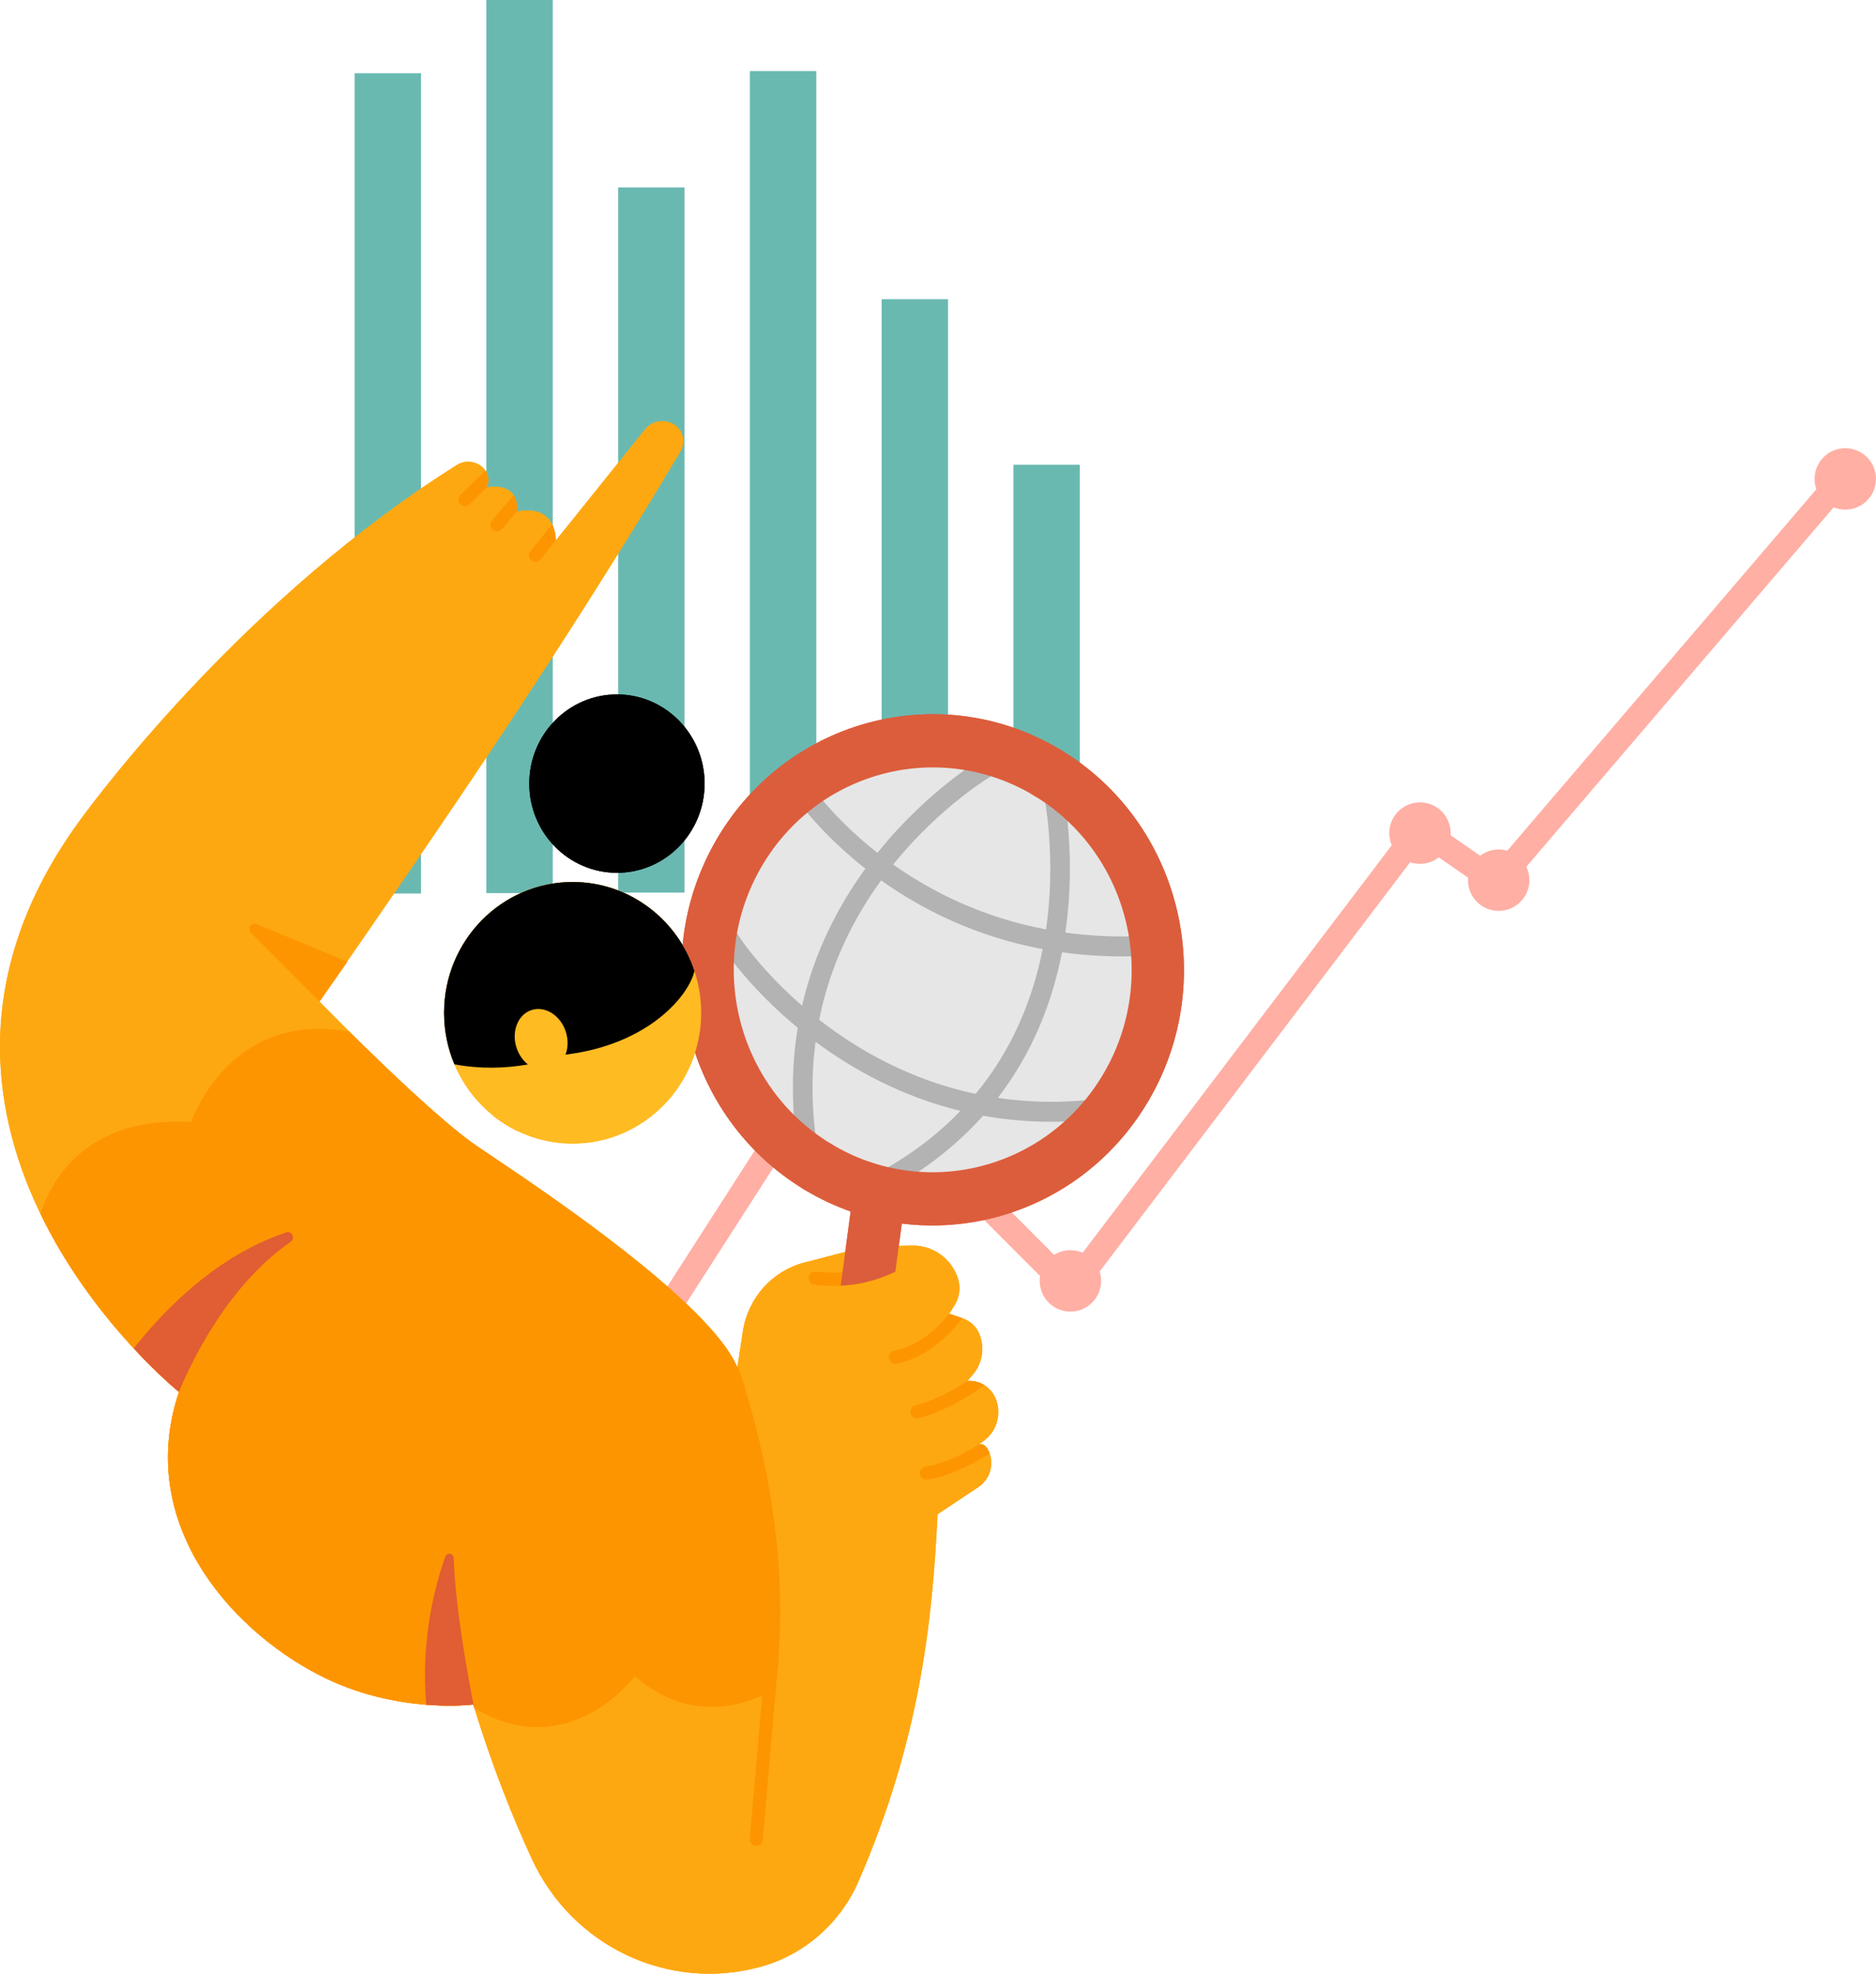 <?xml version="1.0" encoding="UTF-8"?> <!-- Creator: CorelDRAW 2021 (64-Bit) --> <svg xmlns="http://www.w3.org/2000/svg" xmlns:xlink="http://www.w3.org/1999/xlink" xmlns:xodm="http://www.corel.com/coreldraw/odm/2003" xml:space="preserve" width="115.758mm" height="121.763mm" style="shape-rendering:geometricPrecision; text-rendering:geometricPrecision; image-rendering:optimizeQuality; fill-rule:evenodd; clip-rule:evenodd" viewBox="0 0 41672.72 43834.25"> <defs> <style type="text/css"> <![CDATA[ .fil9 {fill:black} .fil3 {fill:#82B5B2} .fil2 {fill:#A8CFCC} .fil7 {fill:#DC5D3C} .fil6 {fill:#E15D33} .fil10 {fill:#E6E6E6} .fil5 {fill:#FD9500} .fil0 {fill:#FFAFA4} .fil8 {fill:#FFBB22} .fil11 {fill:gray;fill-opacity:0.502} .fil1 {fill:#45A89E;fill-opacity:0.8} .fil4 {fill:url(#id0)} ]]> </style> <linearGradient id="id0" gradientUnits="objectBoundingBox" x1="123.551%" y1="39.992%" x2="123.551%" y2="39.992%"> <stop offset="0" style="stop-opacity:1; stop-color:#FFBB22"></stop> <stop offset="0.471" style="stop-opacity:1; stop-color:#FEB019"></stop> <stop offset="1" style="stop-opacity:1; stop-color:#FD9500"></stop> </linearGradient> </defs> <g id="Слой_x0020_1">  <path class="fil0" d="M40347.79 10864.6c-25.45,-71.6 -39.28,-148.71 -39.28,-229.07 0,-376.48 305.49,-682.16 682.09,-682.16 376.34,0 682.12,305.67 682.12,682.16 0,376.48 -305.78,682.19 -682.12,682.19 -91.58,0 -178.74,-18.07 -258.73,-50.8l-6827.16 7982.97c43.7,89.96 68.33,190.98 68.33,297.68 0,376.48 -305.75,682.16 -682.09,682.16 -376.63,0 -682.12,-305.67 -682.12,-682.16 0,-18.65 0.54,-37.08 2.23,-55.37l-650.3 -451.26c-115.67,89.75 -260.67,143.24 -418.14,143.24 -76.36,0 -149.69,-12.53 -218.05,-35.6l-6896.9 9089.21c21.02,65.88 32.36,135.86 32.36,208.65 0,376.34 -305.49,682.12 -682.12,682.12 -376.59,0 -682.09,-305.78 -682.09,-682.12 0,-36.79 2.77,-72.79 8.28,-107.64l-4251.17 -4260.93c-94.93,50.11 -203.11,78.59 -317.95,78.59 -68.62,0 -135.03,-10.22 -197.57,-29.3l-7403.3 11525.31c60.41,101.84 95.11,220.53 95.11,347.54 0,376.34 -305.67,682.12 -682.16,682.12 -376.52,0 -682.16,-305.78 -682.16,-682.12 0,-376.59 305.64,-682.37 682.16,-682.37 46.44,0 91.76,4.72 135.61,13.57l7432.72 -11571.28c-40.1,-86.87 -62.53,-183.74 -62.53,-285.55 0,-376.59 305.78,-682.37 682.12,-682.37 376.59,0 682.37,305.78 682.37,682.37 0,56.7 -7.2,112.07 -20.2,164.91l4219.09 4228.81c104.87,-65.88 228.85,-103.79 361.65,-103.79 96.59,0 188.46,19.94 271.76,56.2l6866.19 -9048.81c-35.71,-82.69 -55.62,-173.91 -55.62,-269.67 0,-376.52 305.78,-682.16 682.37,-682.16 376.34,0 682.12,305.64 682.12,682.16 0,15.91 -0.54,31.72 -1.66,47.38l655.55 454.82c114.55,-87.08 257.33,-138.85 412.3,-138.85 66.42,0 130.61,9.54 191.19,27.22l6865.65 -8028.01z"></path> <path class="fil1" d="M9352.29 1626.07l-1475.05 0 0 18217.65 1475.05 0 0 -18217.65zm2926.74 -1626.07l-1475.02 0 0 19834.07 1475.02 0 0 -19834.07zm2926.78 4162.39l-1475.02 0 0 15661.13 1475.02 0 0 -15661.13zm2926.85 -2583.88l-1475.12 0 0 18233.6 1475.12 0 0 -18233.6zm2926.85 5066.17l-1475.02 0 0 13155.01 1475.02 0 0 -13155.01zm2926.45 3676.97l-1475.02 0 0 9464.47 1475.02 0 0 -9464.47z"></path> <ellipse class="fil2" cx="20742.94" cy="21476.21" rx="4911.79" ry="4996.18"></ellipse> <path class="fil3" d="M15955.75 20354.09c35.53,-16.16 78.91,-25.56 131.4,-16.13 103.39,18.54 176.87,108.61 179.85,211.32 34.38,62.06 127.19,224.21 237.85,377.06 261.29,361.04 702.07,879.65 1312.33,1408.96 279.54,-1216.57 814.67,-2230.97 1406.44,-3044.32 -873.86,-685.83 -1354.53,-1317.55 -1452.19,-1438.22 -76.61,-94.39 -63.18,-234.11 29.41,-311.9 92.95,-77.8 230.18,-64.33 306.75,30.02 93.31,115.02 551.12,716.43 1383.94,1369.25 1134.85,-1415.69 2364.1,-2120.45 2364.1,-2120.45 104.54,-60.05 237.42,-22.36 296.6,84.2 59.18,106.49 22.14,241.77 -82.76,301.82 0,0 -1156.27,663.15 -2228.35,1994.89 830.3,587.19 1959.32,1169.85 3394.81,1440.42 154.29,-1065.2 98.03,-2054.9 -10.55,-2788.43 -17.78,-120.92 64.26,-233.85 182.99,-252.11 119.09,-18.18 230.18,65.2 247.97,186.12 113.98,770.39 171,1807.26 9.07,2924.51 558.72,77.26 1160.63,106.7 1805.78,72.18 53.35,-2.84 102.74,13.97 142.31,44.17 13.79,107.46 23.94,215.93 31.21,325.37 -37.4,42.12 -90.4,69.8 -150.66,72.97 -679.6,36.36 -1313.85,5 -1903.09,-77.08 -210.92,1080.78 -639.32,2212.18 -1425.66,3233.71 790.7,116.71 1655.48,123.69 2591.4,-27.68 -121.97,175.79 -255.2,343.44 -397.9,501.48 -908.67,101.2 -1749.84,60.91 -2521.31,-78.3 -527.47,591.58 -1189.29,1136.29 -2015.59,1599.72 -2.92,1.87 -6.16,3.35 -9.43,4.82 -89.32,-17.35 -177.55,-37.3 -265.03,-59.47 -7.99,-9.97 -15.26,-20.66 -21.42,-32.47 -58.1,-107.1 -19.62,-241.88 85.68,-300.99 689.43,-387 1257.58,-833.83 1723.74,-1318.31 -1293.18,-316.11 -2371.05,-904.53 -3219.49,-1535.28 -95.11,717.51 -94.75,1500.58 38.84,2349.16 11.63,74.59 -14.87,146.59 -64.98,195.37 -134.31,-87.91 -263.91,-182.09 -388.8,-282.53 -130.71,-933.9 -108.94,-1791.42 19.58,-2571.78 -1029.74,-850.03 -1648.39,-1708.98 -1822.23,-2032.62 -6.16,-11.41 -11.81,-22.43 -17.06,-33.05 19.4,-137.41 44.32,-273.02 74.45,-406.4zm3616.75 -802.25c-593.56,817.12 -1127.26,1848.66 -1375.94,3095.51 880.73,686.8 2046.48,1343.26 3476.1,1646.45 830.66,-1003.74 1274.64,-2135.03 1488.48,-3215.28 -1520.41,-285.08 -2714.05,-904.56 -3588.63,-1526.68zm-3487.22 1222.84c-10.15,1.76 -20.52,2.77 -30.96,3.02 -10.48,0.22 -21.06,-0.29 -31.72,-1.66 22.72,2.99 43.56,2.2 62.68,-1.37z"></path> <path class="fil4" d="M3976.56 30913.16c0,0 -7218.41,-5809.52 -2204.37,-12690.47 533.7,-732.34 3772.01,-5000.9 8373.82,-7894.16 179.67,-113.33 410.97,-94.5 570.7,46.44 101.84,92.09 168.05,232.7 102.38,448.63 0,0 712.18,-157.89 663.08,538.05 0,0 833.97,-227.48 862.91,646.34 0,0 1378.75,-1718.48 1979.41,-2467.2 157.43,-196.2 432.64,-245.05 646.05,-114.62 0.04,0.04 0.04,0.04 0.07,0.04 96.88,59.18 166.61,155.09 193.89,266.61 27.25,111.53 9.79,229.53 -48.56,327.92 -2562.93,4317.62 -5287.35,8278.85 -8019.94,12222.12 0,0 2254.09,2319.43 3415.65,3154.37 471.67,338.61 5184.97,3334.22 5866.51,4974.55 0,0 57.49,-375.91 122.98,-803.91 113.4,-742.24 651.31,-1343.44 1366.51,-1528.8 485.02,-125.57 935.16,-242.28 935.16,-242.28 0,0 804.52,-139.57 1489.6,-134.03 448.7,3.31 845.17,296.89 986.75,729.68 0,0 0,0 0,0 64.98,199.8 37.73,418.78 -74.81,595.29 -63.54,100.08 -119.81,187.95 -119.81,187.95 0,0 161.57,55.76 311.51,107.46 159.73,55.04 288.57,176.54 355.03,334.22 0,0 0,0 0,0 129.24,307.22 73.69,662.86 -143.06,914.32 -67.46,78.66 -117.58,136.65 -117.58,136.65l49 0c255.56,0 485.35,158.04 580.86,399.56 0,0 0,0 0,0 131.04,331.59 25.06,711.21 -257.4,923.54 -70.09,52.45 -118.73,89.39 -118.73,89.39 88.6,-30.64 171.36,31.39 229.43,173.55 115.09,281.01 9.47,605.62 -241.05,772.16 -390.6,259.63 -906.11,602.31 -906.11,602.31 -115.81,2423.57 -403.7,5037.73 -1756.03,8153.32 -408.06,936.89 -1210.74,1635.18 -2183.71,1899.96 -0.72,0.76 -1.44,0.76 -2.2,1.12 -2036.65,553.93 -4171.07,-454.6 -5068.4,-2394.77 -430.77,-932.43 -890.85,-2081.65 -1304.45,-3435.06 0,0 -1712.11,227.48 -3415.65,-649.94 -2046.51,-1053.93 -4080.64,-3443.16 -3119.45,-6290.3z"></path> <path class="fil5" d="M898.41 26955.57c214.99,-671.36 965.4,-2179.13 3348.37,-2037.33 0,0 845.2,-2506.77 3517.64,-2002.41 758.05,751.82 1986.79,1934.84 2747.25,2481.39 471.67,338.61 5184.97,3334.22 5866.51,4974.55l7.88 -51.3c439.88,1313.16 1238.71,4131.51 837.17,7181.37 0,0 -1582.33,1076.46 -3121.39,-275.83 0,0 -1456.94,1966.05 -3564.01,712.33 -8.78,-28.44 -17.5,-56.48 -26.17,-84.92 0,0 -1712.11,227.48 -3415.65,-649.94 -2046.51,-1053.93 -4080.64,-3443.16 -3119.45,-6290.3 0,0 -1905.57,-1533.62 -3078.16,-3957.59zm10017.93 -2212l620.09 392.54c-223.63,-103.75 -431.89,-235.94 -620.09,-392.54z"></path> <path class="fil5" d="M17006.51 36792.46l-351.79 4041.4c-7.09,81.25 52.02,153.25 131.87,160.27 79.81,7.38 150.23,-52.81 157.46,-134.06l351.43 -4041.4c7.27,-81.22 -51.91,-153.25 -131.79,-160.27 -79.85,-7.38 -150.3,52.81 -157.17,134.06z"></path> <path class="fil6" d="M9466.88 37859.31c-123.77,-1478.58 206.75,-2680.97 427.71,-3293.97 17.71,-42.84 62.53,-66.49 107.1,-57.24 44.57,9.22 76.57,49.1 76.5,95.26 42.8,1202.03 353.91,2821.33 454.17,3317.27 -6.95,-22.54 -13.82,-44.68 -20.7,-67.21 0,0 -417.31,55.4 -1044.78,5.9zm-6496.51 -7914.43c525.49,-663.22 1045,-1165.06 1528.66,-1545.07 744.76,-585.28 1404.46,-881.45 1869.61,-1032.87 53.78,-12.17 108.58,16.63 130.14,67.97 21.56,51.7 3.78,111.53 -42.26,142.52 -1407.19,979.34 -2209.73,2675.43 -2481.28,3334.62 -26.6,-21.78 -446.79,-364.86 -1004.86,-967.17z"></path> <path class="fil5" d="M21747.1 32079.7c87.84,-28.04 169.16,34.34 226.51,174.67 3.28,7.78 6.19,15.52 9.11,23.26 -268.31,170.6 -851.68,507.42 -1384.62,582.37 -79.52,11.09 -152.85,-45.43 -163.73,-125.93 -11.27,-80.86 44.28,-155.45 123.8,-166.53 441.43,-62.06 919.22,-321.66 1188.93,-487.83zm-256.28 -1411.37l48.64 0c118.33,0 231.23,33.95 327.81,94.54 -160.13,118.91 -797.93,570.88 -1466.3,732.63 -78.05,18.83 -156.09,-30.28 -174.99,-109.66 -18.5,-79.06 29.77,-158.79 107.82,-177.62 456.37,-110.81 897.08,-367.81 1157.03,-539.89zm-404.42 -1491.9l288.97 99.68c-266.11,349.74 -765.28,869.68 -1460.51,1011.48 -78.44,16.24 -155.01,-35.82 -171,-115.6 -15.62,-80.14 35.21,-158.04 113.98,-173.91 565.27,-115.6 982.76,-515.91 1228.56,-821.66z"></path> <path class="fil5" d="M19143.38 28202.64c0,0 -495.57,111.13 -1017.96,35.46 -79.52,-11.45 -152.85,45.04 -164.48,125.53 -11.23,80.89 44.32,155.48 123.44,166.93 575.42,83.45 1121.43,-39.17 1121.43,-39.17 78.08,-17.71 127.8,-96.73 110.38,-176.15 -17.06,-79.74 -94.75,-129.96 -172.8,-112.61z"></path> <path class="fil5" d="M12264.88 11643.64c45.47,92.52 75.13,211.61 80.21,364.35l219.2 -273.2c-4.25,7.88 -9.36,15.44 -15.16,22.64l-543.38 669.27c-51.05,62.86 -142.63,71.75 -204.41,19.84 -61.81,-51.91 -70.56,-145.08 -19.51,-207.93l483.04 -594.97zm-856.22 -646.05c54.07,82.44 85.07,199.08 73.55,363.45l-336.85 392.32c-52.7,61.42 -144.54,67.72 -204.91,14.11 -60.37,-53.6 -66.56,-147.02 -13.86,-208.44l482.07 -561.45zm-624.81 -545.65c59.22,88.67 84.78,208.73 35.24,371.66l0.04 0c-181.83,174.35 -391.5,376.63 -391.5,376.63 -58.18,56.09 -150.15,53.6 -205.31,-5.54 -55.15,-59.15 -52.74,-152.75 5.44,-208.83 0,0 371.3,-358.13 556.09,-533.91z"></path> <path class="fil5" d="M7096.01 22242.85c0,0 -958.35,-962.56 -1525.99,-1532.69 -38.99,-39.2 -44.89,-100.37 -14.15,-146.27 30.71,-45.9 89.6,-63.76 140.65,-42.62 749.08,310.07 2020.02,836.13 2020.02,836.13l-620.53 885.45z"></path> <path class="fil7" d="M18675.46 28549.42l220.39 -1644.03c-352.15,-124.09 -697.06,-285.84 -1029.95,-487.47 -275.58,-166.53 -366.33,-529.56 -202.61,-809.81 164.12,-280.29 520.99,-372.24 796.17,-205.7 2096.59,1268.49 4811,566.49 6058.07,-1565.99 1246.71,-2132.51 556.92,-4893.55 -1539.67,-6161.85 -275.54,-166.68 -366.3,-529.56 -202.21,-809.81 163.73,-280.29 520.59,-372.52 796.17,-205.85 2647.67,1601.7 3518.61,5088.49 1944.09,7781.52 -1167.18,1996.33 -3352.36,2999.68 -5483.37,2733.06l-143.42 1069.44c-262.83,126.65 -698.5,290.63 -1213.66,306.5z"></path> <path class="fil7" d="M18459.71 25402.33c-2096.55,-1268.27 -2786.41,-4029.3 -1539.53,-6161.85 1246.81,-2132.48 3961.23,-2834.18 6057.74,-1565.92 275.51,166.68 632.3,74.45 796.13,-205.81 163.91,-280.29 73.19,-643.17 -202.32,-809.85 -2647.56,-1601.63 -6075.49,-715.53 -7650.08,1977.54 -1574.56,2693.1 -703.4,6179.93 1944.2,7781.55 275.54,166.68 632.3,74.45 796.17,-205.81 163.87,-280.26 73.19,-643.17 -202.32,-809.85z"></path> <ellipse class="fil8" cx="12719.95" cy="22492.31" rx="2855.63" ry="2904.69"></ellipse> <path class="fil9" d="M11726.98 23639.64c-515.12,90.4 -1063.29,103.18 -1631.9,-2.23 -148.5,-351.36 -230.79,-738.5 -230.79,-1145.08 0,-1603.14 1279.57,-2904.71 2855.68,-2904.71 1256.32,0 2324.21,826.95 2705.77,1974.26 -119.63,546.22 -1018.22,1637.16 -2864.06,1859.49 59.72,-155.3 64.58,-344.09 0.32,-527.68 -126.11,-360.25 -471.02,-564.94 -769.67,-456.76 -298.69,108.14 -438.8,488.52 -312.66,848.77 51.73,147.74 140.25,269.39 247.32,353.95z"></path> <ellipse class="fil9" cx="13704.46" cy="17402.71" rx="1947.5" ry="1980.96"></ellipse> <ellipse class="fil10" cx="20742.94" cy="21476.21" rx="4911.79" ry="4996.18"></ellipse> <path class="fil11" d="M15955.75 20354.09c35.53,-16.16 78.91,-25.56 131.4,-16.13 103.39,18.54 176.87,108.61 179.85,211.32 34.38,62.06 127.19,224.21 237.85,377.06 261.29,361.04 702.07,879.65 1312.33,1408.96 279.54,-1216.57 814.67,-2230.97 1406.44,-3044.32 -873.86,-685.83 -1354.53,-1317.55 -1452.19,-1438.22 -76.61,-94.39 -63.18,-234.11 29.41,-311.9 92.95,-77.8 230.18,-64.33 306.75,30.02 93.31,115.02 551.12,716.43 1383.94,1369.25 1134.85,-1415.69 2364.1,-2120.45 2364.1,-2120.45 104.54,-60.05 237.42,-22.36 296.6,84.2 59.18,106.49 22.14,241.77 -82.76,301.82 0,0 -1156.27,663.15 -2228.35,1994.89 830.3,587.19 1959.32,1169.85 3394.81,1440.42 154.29,-1065.2 98.03,-2054.9 -10.55,-2788.43 -17.78,-120.92 64.26,-233.85 182.99,-252.11 119.09,-18.18 230.18,65.2 247.97,186.12 113.98,770.39 171,1807.26 9.07,2924.51 558.72,77.26 1160.63,106.7 1805.78,72.18 53.35,-2.84 102.74,13.97 142.31,44.17 13.79,107.46 23.94,215.93 31.21,325.37 -37.4,42.12 -90.4,69.8 -150.66,72.97 -679.6,36.36 -1313.85,5 -1903.09,-77.08 -210.92,1080.78 -639.32,2212.18 -1425.66,3233.71 790.7,116.71 1655.48,123.69 2591.4,-27.68 -121.97,175.79 -255.2,343.44 -397.9,501.48 -908.67,101.2 -1749.84,60.91 -2521.31,-78.3 -527.47,591.58 -1189.29,1136.29 -2015.59,1599.72 -2.92,1.87 -6.16,3.35 -9.43,4.82 -89.32,-17.35 -177.55,-37.3 -265.03,-59.47 -7.99,-9.97 -15.26,-20.66 -21.42,-32.47 -58.1,-107.1 -19.62,-241.88 85.68,-300.99 689.43,-387 1257.58,-833.83 1723.74,-1318.31 -1293.18,-316.11 -2371.05,-904.53 -3219.49,-1535.28 -95.11,717.51 -94.75,1500.58 38.84,2349.16 11.63,74.59 -14.87,146.59 -64.98,195.37 -134.31,-87.91 -263.91,-182.09 -388.8,-282.53 -130.71,-933.9 -108.94,-1791.42 19.58,-2571.78 -1029.74,-850.03 -1648.39,-1708.98 -1822.23,-2032.62 -6.16,-11.41 -11.81,-22.43 -17.06,-33.05 19.4,-137.41 44.32,-273.02 74.45,-406.4zm3616.75 -802.25c-593.56,817.12 -1127.26,1848.66 -1375.94,3095.51 880.73,686.8 2046.48,1343.26 3476.1,1646.45 830.66,-1003.74 1274.64,-2135.03 1488.48,-3215.28 -1520.41,-285.08 -2714.05,-904.56 -3588.63,-1526.68zm-3487.22 1222.84c-10.15,1.76 -20.52,2.77 -30.96,3.02 -10.48,0.22 -21.06,-0.29 -31.72,-1.66 22.72,2.99 43.56,2.2 62.68,-1.37z"></path> <path class="fil4" d="M3976.56 30913.16c0,0 -7218.41,-5809.52 -2204.37,-12690.47 533.7,-732.34 3772.01,-5000.9 8373.82,-7894.16 179.67,-113.33 410.97,-94.5 570.7,46.44 101.84,92.09 168.05,232.7 102.38,448.63 0,0 712.18,-157.89 663.08,538.05 0,0 833.97,-227.48 862.91,646.34 0,0 1378.75,-1718.48 1979.41,-2467.2 157.43,-196.2 432.64,-245.05 646.05,-114.62 0.04,0.04 0.04,0.04 0.07,0.04 96.88,59.18 166.61,155.09 193.89,266.61 27.25,111.53 9.79,229.53 -48.56,327.92 -2562.93,4317.62 -5287.35,8278.85 -8019.94,12222.12 0,0 2254.09,2319.43 3415.65,3154.37 471.67,338.61 5184.97,3334.22 5866.51,4974.55 0,0 57.49,-375.91 122.98,-803.91 113.4,-742.24 651.31,-1343.44 1366.51,-1528.8 485.02,-125.57 935.16,-242.28 935.16,-242.28 0,0 804.52,-139.57 1489.6,-134.03 448.7,3.31 845.17,296.89 986.75,729.68 0,0 0,0 0,0 64.98,199.8 37.73,418.78 -74.81,595.29 -63.54,100.08 -119.81,187.95 -119.81,187.95 0,0 161.57,55.76 311.51,107.46 159.73,55.04 288.57,176.54 355.03,334.22 0,0 0,0 0,0 129.24,307.22 73.69,662.86 -143.06,914.32 -67.46,78.66 -117.58,136.65 -117.58,136.65l49 0c255.56,0 485.35,158.04 580.86,399.56 0,0 0,0 0,0 131.04,331.59 25.06,711.21 -257.4,923.54 -70.09,52.45 -118.73,89.39 -118.73,89.39 88.6,-30.64 171.36,31.39 229.43,173.55 115.09,281.01 9.47,605.62 -241.05,772.16 -390.6,259.63 -906.11,602.31 -906.11,602.31 -115.81,2423.57 -403.7,5037.73 -1756.03,8153.32 -408.06,936.89 -1210.74,1635.18 -2183.71,1899.96 -0.72,0.76 -1.44,0.76 -2.2,1.12 -2036.65,553.93 -4171.07,-454.6 -5068.4,-2394.77 -430.77,-932.43 -890.85,-2081.65 -1304.45,-3435.06 0,0 -1712.11,227.48 -3415.65,-649.94 -2046.51,-1053.93 -4080.64,-3443.16 -3119.45,-6290.3z"></path> <path class="fil5" d="M898.41 26955.57c214.99,-671.36 965.4,-2179.13 3348.37,-2037.33 0,0 845.2,-2506.77 3517.64,-2002.41 758.05,751.82 1986.79,1934.84 2747.25,2481.39 471.67,338.61 5184.97,3334.22 5866.51,4974.55l7.88 -51.3c439.88,1313.16 1238.71,4131.51 837.17,7181.37 0,0 -1582.33,1076.46 -3121.39,-275.83 0,0 -1456.94,1966.05 -3564.01,712.33 -8.78,-28.44 -17.5,-56.48 -26.17,-84.92 0,0 -1712.11,227.48 -3415.65,-649.94 -2046.51,-1053.93 -4080.64,-3443.16 -3119.45,-6290.3 0,0 -1905.57,-1533.62 -3078.16,-3957.59zm10017.93 -2212l620.09 392.54c-223.63,-103.75 -431.89,-235.94 -620.09,-392.54z"></path> <path class="fil5" d="M17006.51 36792.46l-351.79 4041.4c-7.09,81.25 52.02,153.25 131.87,160.27 79.81,7.38 150.23,-52.81 157.46,-134.06l351.43 -4041.4c7.27,-81.22 -51.91,-153.25 -131.79,-160.27 -79.85,-7.38 -150.3,52.81 -157.17,134.06z"></path> <path class="fil6" d="M9466.88 37859.31c-123.77,-1478.58 206.75,-2680.97 427.71,-3293.97 17.71,-42.84 62.53,-66.49 107.1,-57.24 44.57,9.22 76.57,49.1 76.5,95.26 42.8,1202.03 353.91,2821.33 454.17,3317.27 -6.95,-22.54 -13.82,-44.68 -20.7,-67.21 0,0 -417.31,55.4 -1044.78,5.9zm-6496.51 -7914.43c525.49,-663.22 1045,-1165.06 1528.66,-1545.07 744.76,-585.28 1404.46,-881.45 1869.61,-1032.87 53.78,-12.17 108.58,16.63 130.14,67.97 21.56,51.7 3.78,111.53 -42.26,142.52 -1407.19,979.34 -2209.73,2675.43 -2481.28,3334.62 -26.6,-21.78 -446.79,-364.86 -1004.86,-967.17z"></path> <path class="fil5" d="M21747.1 32079.7c87.84,-28.04 169.16,34.34 226.51,174.67 3.28,7.78 6.19,15.52 9.11,23.26 -268.31,170.6 -851.68,507.42 -1384.62,582.37 -79.52,11.09 -152.85,-45.43 -163.73,-125.93 -11.27,-80.86 44.28,-155.45 123.8,-166.53 441.43,-62.06 919.22,-321.66 1188.93,-487.83zm-256.28 -1411.37l48.64 0c118.33,0 231.23,33.95 327.81,94.54 -160.13,118.91 -797.93,570.88 -1466.3,732.63 -78.05,18.83 -156.09,-30.28 -174.99,-109.66 -18.5,-79.06 29.77,-158.79 107.82,-177.62 456.37,-110.81 897.08,-367.81 1157.03,-539.89zm-404.42 -1491.9l288.97 99.68c-266.11,349.74 -765.28,869.68 -1460.51,1011.48 -78.44,16.24 -155.01,-35.82 -171,-115.6 -15.62,-80.14 35.21,-158.04 113.98,-173.91 565.27,-115.6 982.76,-515.91 1228.56,-821.66z"></path> <path class="fil5" d="M19143.38 28202.64c0,0 -495.57,111.13 -1017.96,35.46 -79.52,-11.45 -152.85,45.04 -164.48,125.53 -11.23,80.89 44.32,155.48 123.44,166.93 575.42,83.45 1121.43,-39.17 1121.43,-39.17 78.08,-17.71 127.8,-96.73 110.38,-176.15 -17.06,-79.74 -94.75,-129.96 -172.8,-112.61z"></path> <path class="fil5" d="M12264.88 11643.64c45.47,92.52 75.13,211.61 80.21,364.35l219.2 -273.2c-4.25,7.88 -9.36,15.44 -15.16,22.64l-543.38 669.27c-51.05,62.86 -142.63,71.75 -204.41,19.84 -61.81,-51.91 -70.56,-145.08 -19.51,-207.93l483.04 -594.97zm-856.22 -646.05c54.07,82.44 85.07,199.08 73.55,363.45l-336.85 392.32c-52.7,61.42 -144.54,67.72 -204.91,14.11 -60.37,-53.6 -66.56,-147.02 -13.86,-208.44l482.07 -561.45zm-624.81 -545.65c59.22,88.67 84.78,208.73 35.24,371.66l0.04 0c-181.83,174.35 -391.5,376.63 -391.5,376.63 -58.18,56.09 -150.15,53.6 -205.31,-5.54 -55.15,-59.15 -52.74,-152.75 5.44,-208.83 0,0 371.3,-358.13 556.09,-533.91z"></path> <path class="fil5" d="M7096.01 22242.85c0,0 -958.35,-962.56 -1525.99,-1532.69 -38.99,-39.2 -44.89,-100.37 -14.15,-146.27 30.71,-45.9 89.6,-63.76 140.65,-42.62 749.08,310.07 2020.02,836.13 2020.02,836.13l-620.53 885.45z"></path> <path class="fil7" d="M18675.46 28549.42l220.39 -1644.03c-352.15,-124.09 -697.06,-285.84 -1029.95,-487.47 -275.58,-166.53 -366.33,-529.56 -202.61,-809.81 164.12,-280.29 520.99,-372.24 796.17,-205.7 2096.59,1268.49 4811,566.49 6058.07,-1565.99 1246.71,-2132.51 556.92,-4893.55 -1539.67,-6161.85 -275.54,-166.68 -366.3,-529.56 -202.21,-809.81 163.73,-280.29 520.59,-372.52 796.17,-205.85 2647.67,1601.7 3518.61,5088.49 1944.09,7781.52 -1167.18,1996.33 -3352.36,2999.68 -5483.37,2733.06l-143.42 1069.44c-262.83,126.65 -698.5,290.63 -1213.66,306.5z"></path> <path class="fil7" d="M18459.71 25402.33c-2096.55,-1268.27 -2786.41,-4029.3 -1539.53,-6161.85 1246.81,-2132.48 3961.23,-2834.18 6057.74,-1565.92 275.51,166.68 632.3,74.45 796.13,-205.81 163.91,-280.29 73.19,-643.17 -202.32,-809.85 -2647.56,-1601.63 -6075.49,-715.53 -7650.08,1977.54 -1574.56,2693.1 -703.4,6179.93 1944.2,7781.55 275.54,166.68 632.3,74.45 796.17,-205.81 163.87,-280.26 73.19,-643.17 -202.32,-809.85z"></path> <ellipse class="fil8" cx="12719.95" cy="22492.31" rx="2855.63" ry="2904.69"></ellipse> <path class="fil9" d="M11726.98 23639.64c-515.12,90.4 -1063.29,103.18 -1631.9,-2.23 -148.5,-351.36 -230.79,-738.5 -230.79,-1145.08 0,-1603.14 1279.57,-2904.71 2855.68,-2904.71 1256.32,0 2324.21,826.95 2705.77,1974.26 -119.63,546.22 -1018.22,1637.16 -2864.06,1859.49 59.72,-155.3 64.58,-344.09 0.32,-527.68 -126.11,-360.25 -471.02,-564.94 -769.67,-456.76 -298.69,108.14 -438.8,488.52 -312.66,848.77 51.73,147.74 140.25,269.39 247.32,353.95z"></path> <ellipse class="fil9" cx="13704.46" cy="17402.71" rx="1947.5" ry="1980.96"></ellipse> </g> </svg> 